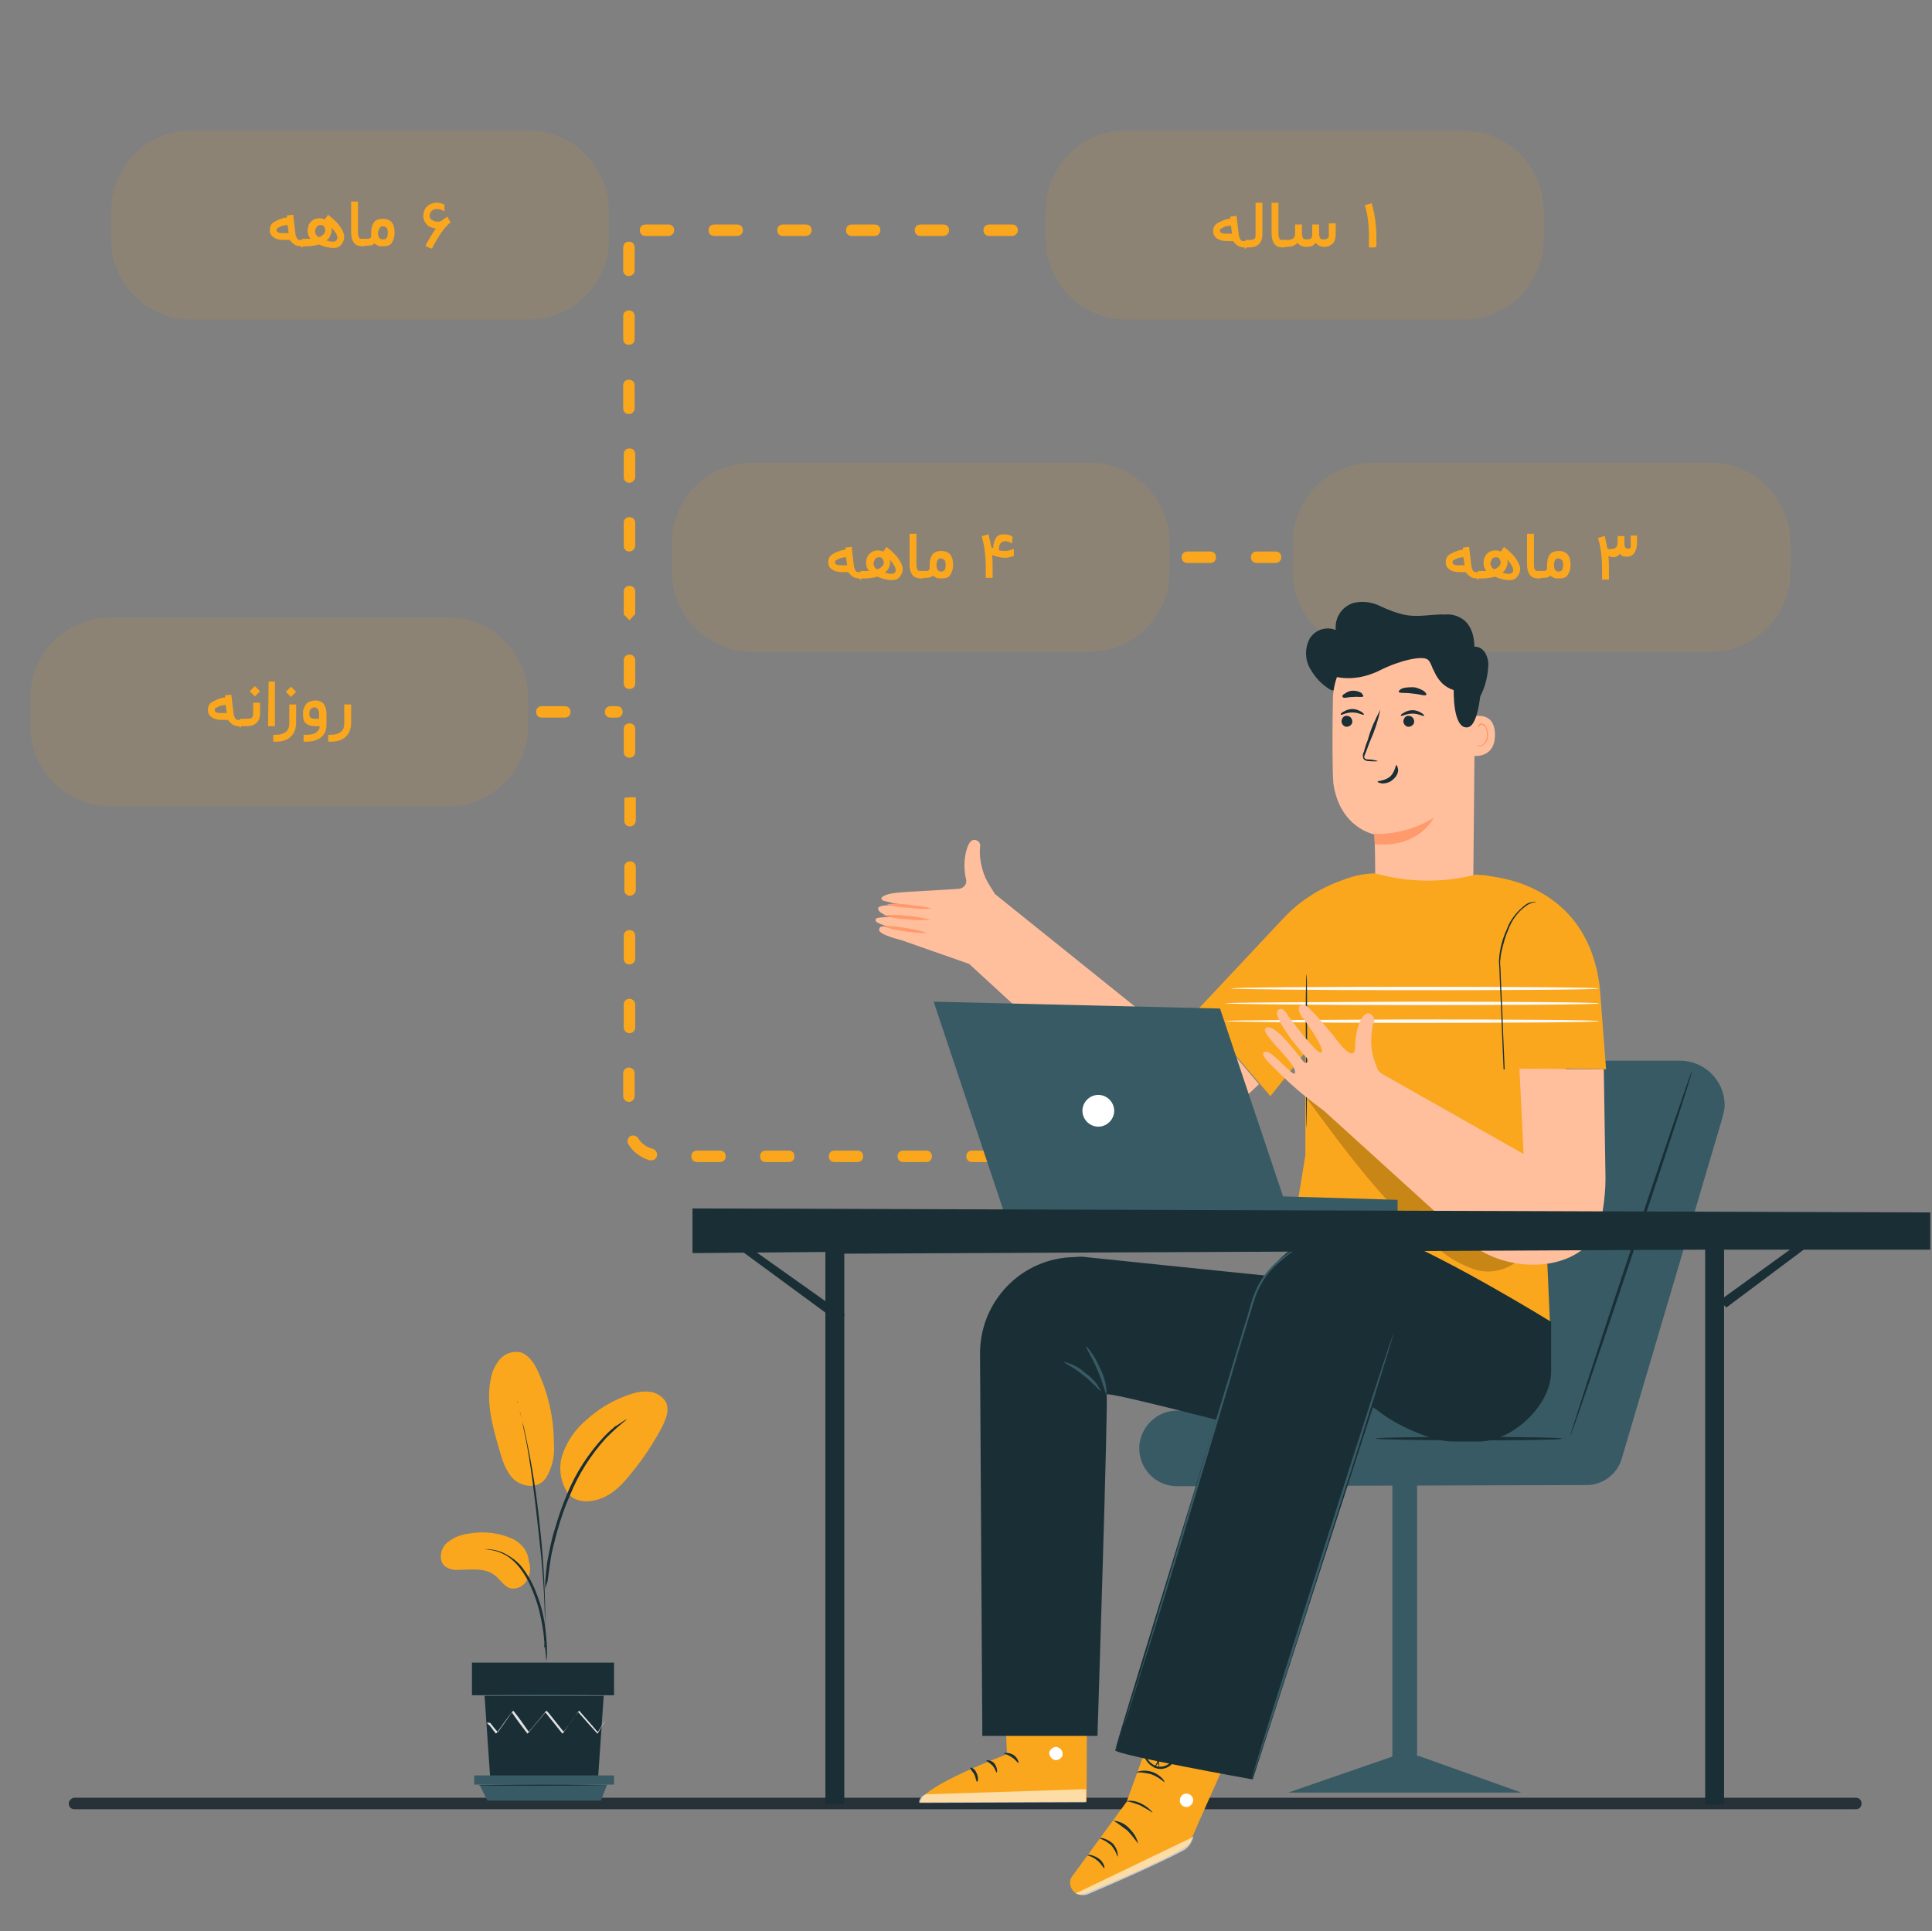 <?xml version="1.0" encoding="utf-8"?>
<!-- Generator: Adobe Illustrator 25.4.1, SVG Export Plug-In . SVG Version: 6.00 Build 0)  -->
<svg version="1.1" id="Layer_1" xmlns="http://www.w3.org/2000/svg" xmlns:xlink="http://www.w3.org/1999/xlink" x="0px" y="0px"
	 viewBox="0 0 337.3 337.2" style="enable-background:new 0 0 337.3 337.2;" xml:space="preserve">
<rect x="0" y="0" width="337.3" height="337.2" fill="#808080" stroke="none"/>
<style type="text/css">
	.st0{clip-path:url(#SVGID_00000072994222194803688660000001724428555251692176_);}
	.st1{fill:#263238;}
	.st2{fill:#FAA71D;}
	.st3{opacity:0.1;fill:#FAA71D;}
	.st4{fill:#375A64;}
	.st5{fill:#1A2E35;}
	.st6{opacity:0.6;fill:#FFFFFF;}
	.st7{fill:#FFFFFF;}
	.st8{fill:#FFBF9D;}
	.st9{fill:#FF9A6C;}
	.st10{fill:#FAFAFA;}
	.st11{opacity:0.2;}
	.st12{fill:#E1E1E1;}
</style>
<g>
	<defs>
		<rect id="SVGID_1_" width="337" height="337"/>
	</defs>
	<clipPath id="SVGID_00000064343923224510431020000001908637284152786050_">
		<use xlink:href="#SVGID_1_"  style="overflow:visible;"/>
	</clipPath>
	<g style="clip-path:url(#SVGID_00000064343923224510431020000001908637284152786050_);">
		<path class="st1" d="M13,313.9h311c0.6,0,1,0.4,1,1l0,0c0,0.6-0.4,1-1,1H13c-0.6,0-1-0.4-1-1l0,0C12,314.4,12.5,313.9,13,313.9z"
			/>
		<path class="st2" d="M173.7,202.9h-4c-0.6,0-1-0.4-1-1s0.4-1,1-1h4c0.6,0,1,0.4,1,1S174.3,202.9,173.7,202.9z M161.7,202.9h-4
			c-0.6,0-1-0.4-1-1s0.4-1,1-1h4c0.6,0,1,0.4,1,1S162.3,202.9,161.7,202.9z M149.7,202.9h-4c-0.6,0-1-0.4-1-1s0.4-1,1-1h4
			c0.6,0,1,0.4,1,1S150.3,202.9,149.7,202.9z M137.7,202.9h-4c-0.6,0-1-0.4-1-1s0.4-1,1-1h4c0.6,0,1,0.4,1,1
			S138.3,202.9,137.7,202.9z M125.7,202.9h-4c-0.6,0-1-0.4-1-1s0.4-1,1-1h4c0.6,0,1,0.4,1,1S126.3,202.9,125.7,202.9z M113.7,202.6
			c-0.1,0-0.2,0-0.3,0c-1.6-0.5-2.9-1.5-3.7-2.8c-0.3-0.5-0.1-1.1,0.3-1.4c0.5-0.3,1.1-0.1,1.4,0.3c0.5,0.9,1.4,1.6,2.6,1.9
			c0.5,0.2,0.8,0.7,0.7,1.2C114.6,202.3,114.2,202.6,113.7,202.6z M109.8,192.4L109.8,192.4c-0.6,0-1-0.5-1-1c0-1.1,0-2.5,0-4
			c0-0.6,0.5-1,1-1c0.6,0,1,0.5,1,1c0,1.5,0,2.9,0,4C110.8,191.9,110.4,192.4,109.8,192.4z M109.9,180.4L109.9,180.4
			c-0.6,0-1-0.5-1-1v-4c0-0.6,0.4-1,1-1l0,0c0.6,0,1,0.5,1,1v4C110.9,179.9,110.5,180.4,109.9,180.4z M109.9,168.4L109.9,168.4
			c-0.6,0-1-0.4-1-1v-4c0-0.6,0.4-1,1-1l0,0c0.6,0,1,0.4,1,1v4C110.9,167.9,110.5,168.4,109.9,168.4z M110,156.4L110,156.4
			c-0.6,0-1-0.4-1-1v-4c0-0.6,0.4-1,1-1s1,0.4,1,1v4C111,155.9,110.5,156.4,110,156.4z M110,144.3c-0.6,0-1-0.4-1-1v-4l1-0.1h1v4
			C111,143.9,110.5,144.3,110,144.3z M109.9,132.3c-0.6,0-1-0.4-1-1v-4c0-0.6,0.4-1,1-1l0,0c0.6,0,1,0.4,1,1v4
			C110.9,131.9,110.5,132.3,109.9,132.3L109.9,132.3z M109.9,120.3c-0.6,0-1-0.4-1-1v-4c0-0.6,0.4-1,1-1l0,0c0.6,0,1,0.4,1,1v4
			C110.9,119.9,110.5,120.3,109.9,120.3L109.9,120.3z M108.9,107.3v-4c0-0.6,0.4-1,1-1l0,0c0.6,0,1,0.4,1,1v3.9l-1,1.1L108.9,107.3
			 M108.9,107.3v-4c0-0.6,0.4-1,1-1l0,0c0.6,0,1,0.4,1,1v3.9l-1,1.1L108.9,107.3 M109.9,96.3c-0.6,0-1-0.4-1-1v-4c0-0.6,0.4-1,1-1
			l0,0c0.6,0,1,0.4,1,1v4C110.9,95.8,110.4,96.3,109.9,96.3L109.9,96.3z M109.9,84.3c-0.6,0-1-0.4-1-1v-4c0-0.6,0.4-1,1-1l0,0
			c0.6,0,1,0.4,1,1v4C110.9,83.8,110.4,84.3,109.9,84.3L109.9,84.3z M109.8,72.3c-0.6,0-1-0.4-1-1v-4c0-0.6,0.4-1,1-1l0,0
			c0.6,0,1,0.4,1,1v4C110.8,71.8,110.4,72.3,109.8,72.3L109.8,72.3z M109.8,60.2c-0.6,0-1-0.4-1-1v-4c0-0.6,0.4-1,1-1l0,0
			c0.6,0,1,0.4,1,1v4C110.8,59.8,110.4,60.2,109.8,60.2L109.8,60.2z M109.8,48.2c-0.6,0-1-0.4-1-1v-4c0-0.6,0.4-1,1-1l0,0
			c0.6,0,1,0.4,1,1v4C110.8,47.8,110.3,48.2,109.8,48.2L109.8,48.2z"/>
		<path class="st2" d="M107.7,125.3h-1.1c-0.6,0-1-0.4-1-1s0.4-1,1-1h1.1c0.6,0,1,0.4,1,1S108.3,125.3,107.7,125.3z M98.6,125.3h-4
			c-0.6,0-1-0.4-1-1s0.4-1,1-1h4c0.6,0,1,0.4,1,1S99.2,125.3,98.6,125.3z"/>
		<path class="st2" d="M222.7,98.3h-3.3c-0.6,0-1-0.4-1-1s0.4-1,1-1h3.3c0.6,0,1,0.4,1,1S223.2,98.3,222.7,98.3z M211.3,98.3h-4
			c-0.6,0-1-0.4-1-1s0.4-1,1-1h4c0.6,0,1,0.4,1,1S211.9,98.3,211.3,98.3z"/>
		<path class="st2" d="M176.7,41.2h-4c-0.6,0-1-0.4-1-1s0.4-1,1-1h4c0.6,0,1,0.4,1,1S177.2,41.2,176.7,41.2z M164.7,41.2h-4
			c-0.6,0-1-0.4-1-1s0.4-1,1-1h4c0.6,0,1,0.4,1,1S165.2,41.2,164.7,41.2z M152.7,41.2h-4c-0.6,0-1-0.4-1-1s0.4-1,1-1h4
			c0.6,0,1,0.4,1,1S153.2,41.2,152.7,41.2z M140.7,41.2h-4c-0.6,0-1-0.4-1-1s0.4-1,1-1h4c0.6,0,1,0.4,1,1S141.2,41.2,140.7,41.2z
			 M128.7,41.2h-4c-0.6,0-1-0.4-1-1s0.4-1,1-1h4c0.6,0,1,0.4,1,1S129.2,41.2,128.7,41.2z M116.7,41.2h-4c-0.6,0-1-0.4-1-1s0.4-1,1-1
			h4c0.6,0,1,0.4,1,1S117.2,41.2,116.7,41.2z"/>
		<path class="st3" d="M239.7,80.8h58.9c7.7,0,14,6.3,14,14v5c0,7.7-6.3,14-14,14h-58.9c-7.7,0-14-6.3-14-14v-5
			C225.7,87,232,80.8,239.7,80.8z"/>
		<path class="st2" d="M281.7,95.8c0.2,0,0.3-0.1,0.5-0.3s0.2-0.5,0.2-0.8v-1v-0.1h0.1h1h0.1v0.1v1c0,0.4,0,0.6,0.1,0.8
			s0.3,0.3,0.5,0.3c0.1,0,0.2,0,0.2,0s0.1-0.1,0.2-0.1s0.1-0.2,0.1-0.3s0-0.4,0-0.6v-1.2v-0.1h0.1h0.9h0.1v0.1v1.2
			c0,0.8-0.2,1.4-0.5,1.8s-0.7,0.6-1.3,0.6c-0.3,0-0.5,0-0.7-0.1s-0.4-0.2-0.5-0.4c-0.3,0.4-0.7,0.6-1.2,0.6c-0.2,0-0.5-0.1-0.8-0.2
			c0.1,0.7,0.1,1.5,0.1,2.5v1.5v0.1h-0.1h-1h-0.1v-0.1v-1.5c0-2.1-0.2-4-0.7-5.6v-0.1h0.1l1-0.3h0.1v0.1l0.4,2
			c0.1,0.1,0.3,0.2,0.4,0.2S281.5,95.8,281.7,95.8z"/>
		<path class="st2" d="M257.9,101c-0.5,0-0.9-0.1-1.2-0.3s-0.6-0.5-0.8-0.8h-1c-0.9,0-1.5-0.2-1.9-0.5s-0.6-0.7-0.6-1.2
			c0-0.6,0.2-1.1,0.7-1.4s1.1-0.6,2-0.8h0.3v-0.3v-0.1h0.1l0.9-0.1h0.1v0.1l0.4,3.4c0.1,0.3,0.2,0.5,0.3,0.7s0.4,0.2,0.7,0.2h0.2
			c0.1,0,0.1,0.2,0.1,0.6v0.1c0,0.4,0,0.6-0.1,0.6h-0.2V101z M255.7,98.7l-0.2-1.4h-0.2c-0.4,0.1-0.7,0.1-0.9,0.2s-0.4,0.2-0.6,0.3
			s-0.2,0.2-0.2,0.4c0,0.2,0.1,0.3,0.3,0.4s0.5,0.1,1,0.1H255.7z"/>
		<path class="st2" d="M258.1,99.7h1.4c-0.3-0.4-0.5-0.8-0.5-1.4s0.2-1.2,0.6-1.6s0.9-0.6,1.5-0.6c0.3,0,0.6,0.1,0.9,0.2l0.5-0.7
			l0.1-0.1l0.1,0.1c0.9,0.7,1.6,1.4,2,2s0.7,1.2,0.7,1.7c0,0.6-0.2,1-0.5,1.4s-0.8,0.6-1.3,0.6c-0.8,0-1.7-0.2-2.6-0.6
			c-0.8,0.2-1.5,0.3-2.2,0.3h-0.6c-0.1,0-0.1-0.2-0.1-0.6v-0.1C258,99.9,258,99.7,258.1,99.7z M260.9,99.4c0.3-0.1,0.6-0.3,0.8-0.5
			s0.3-0.5,0.3-0.7s-0.1-0.4-0.2-0.6s-0.3-0.3-0.6-0.3c-0.3,0-0.6,0.1-0.7,0.3s-0.3,0.5-0.3,0.8c0,0.2,0.1,0.4,0.2,0.6
			S260.7,99.3,260.9,99.4z M263.1,97.7c0.1,0.2,0.1,0.4,0.1,0.5c0,0.2,0,0.4-0.1,0.6s-0.1,0.3-0.2,0.5s-0.2,0.3-0.3,0.4
			s-0.2,0.2-0.3,0.3c0.4,0.1,0.8,0.2,1.2,0.2c0.2,0,0.4-0.1,0.5-0.2s0.2-0.3,0.2-0.5C264.1,99,263.8,98.4,263.1,97.7z"/>
		<path class="st2" d="M268.9,101h-0.3c-0.7,0-1.2-0.2-1.5-0.6s-0.5-1-0.5-1.7v-5.4v-0.1h0.1h1h0.1v0.1v5.4c0,0.4,0.1,0.6,0.2,0.8
			s0.3,0.2,0.6,0.2h0.3c0.1,0,0.1,0.2,0.1,0.6v0.1C269,100.8,269,101,268.9,101z"/>
		<path class="st2" d="M268.8,99.7h0.6c0.2,0,0.4,0,0.5-0.1s0.1-0.1,0.2-0.3c0-0.1,0-0.3,0-0.7c0-0.8,0.2-1.4,0.5-1.8
			s0.9-0.6,1.5-0.6c1.4,0,2.1,0.8,2.1,2.4c0,0.8-0.2,1.3-0.5,1.8s-0.9,0.6-1.6,0.6c-0.3,0-0.6,0-0.8-0.1s-0.4-0.2-0.6-0.4
			c-0.3,0.3-0.7,0.4-1.3,0.4h-0.6c-0.1,0-0.1-0.2-0.1-0.6v-0.1C268.7,99.9,268.7,99.7,268.8,99.7z M272.1,99.8
			c0.6,0,0.8-0.4,0.8-1.2c0-0.4-0.1-0.7-0.2-0.8s-0.4-0.3-0.6-0.3c-0.3,0-0.5,0.1-0.6,0.3s-0.2,0.4-0.2,0.8
			C271.3,99.5,271.6,99.8,272.1,99.8z"/>
		<path class="st3" d="M131.3,80.8h58.9c7.7,0,14,6.3,14,14v5c0,7.7-6.3,14-14,14h-58.9c-7.7,0-14-6.3-14-14v-5
			C117.3,87,123.6,80.8,131.3,80.8z"/>
		<path class="st2" d="M174.5,96.1c0.3,0.1,0.7,0.1,1,0.1c0.4,0,0.8-0.1,1.3-0.3l0.2-0.1V96v1v0.1h-0.1c-0.5,0.2-1,0.3-1.5,0.3
			c-0.7,0-1.4-0.2-2.2-0.5c0.1,0.8,0.1,1.6,0.1,2.4v1.5v0.1h-0.1h-1h-0.1v-0.1v-1.5c0-2.1-0.2-4-0.7-5.6v-0.1h0.1l1-0.3h0.1v0.1
			l0.5,2.2c0,0,0.1,0,0.3,0.1c0-0.8,0.2-1.3,0.5-1.8s0.8-0.6,1.5-0.6c0.5,0,0.9,0.1,1.3,0.4h0.1v0.1l-0.1,0.9v0.2l-0.2-0.1
			c-0.3-0.2-0.7-0.3-1-0.3c-0.7,0-1.1,0.5-1.1,1.4l0,0c0,0,0,0,0,0.1S174.4,96.1,174.5,96.1L174.5,96.1L174.5,96.1L174.5,96.1z"/>
		<path class="st2" d="M150.1,101c-0.5,0-0.9-0.1-1.2-0.3s-0.6-0.5-0.8-0.8h-1c-0.9,0-1.5-0.2-1.9-0.5s-0.6-0.7-0.6-1.2
			c0-0.6,0.2-1.1,0.7-1.4s1.1-0.6,2-0.8h0.3v-0.3v-0.1h0.1l0.9-0.1h0.1v0.1l0.4,3.4c0.1,0.3,0.2,0.5,0.3,0.7s0.4,0.2,0.7,0.2h0.2
			c0.1,0,0.1,0.2,0.1,0.6v0.1c0,0.4,0,0.6-0.1,0.6h-0.2V101z M147.9,98.7l-0.2-1.4h-0.2c-0.4,0.1-0.7,0.1-0.9,0.2s-0.4,0.2-0.6,0.3
			s-0.2,0.2-0.2,0.4c0,0.2,0.1,0.3,0.3,0.4s0.5,0.1,1,0.1H147.9z"/>
		<path class="st2" d="M150.3,99.7h1.4c-0.3-0.4-0.5-0.8-0.5-1.4s0.2-1.2,0.6-1.6s0.9-0.6,1.5-0.6c0.3,0,0.6,0.1,0.9,0.2l0.5-0.7
			l0.1-0.1l0.1,0.1c0.9,0.7,1.6,1.4,2,2s0.7,1.2,0.7,1.7c0,0.6-0.2,1-0.5,1.4s-0.8,0.6-1.3,0.6c-0.8,0-1.7-0.2-2.6-0.6
			c-0.8,0.2-1.5,0.3-2.2,0.3h-0.6c-0.1,0-0.1-0.2-0.1-0.6v-0.1C150.2,99.9,150.2,99.7,150.3,99.7z M153.2,99.4
			c0.3-0.1,0.6-0.3,0.8-0.5s0.3-0.5,0.3-0.7s-0.1-0.4-0.2-0.6s-0.3-0.3-0.6-0.3s-0.6,0.1-0.7,0.3s-0.3,0.5-0.3,0.8
			c0,0.2,0.1,0.4,0.2,0.6S152.9,99.3,153.2,99.4z M155.3,97.7c0.1,0.2,0.1,0.4,0.1,0.5c0,0.2,0,0.4-0.1,0.6s-0.1,0.3-0.2,0.5
			s-0.2,0.3-0.3,0.4s-0.2,0.2-0.3,0.3c0.4,0.1,0.8,0.2,1.2,0.2c0.2,0,0.4-0.1,0.5-0.2s0.2-0.3,0.2-0.5C156.3,99,156,98.4,155.3,97.7
			z"/>
		<path class="st2" d="M161.1,101h-0.3c-0.7,0-1.2-0.2-1.5-0.6s-0.5-1-0.5-1.7v-5.4v-0.1h0.1h1h0.1v0.1v5.4c0,0.4,0.1,0.6,0.2,0.8
			s0.3,0.2,0.6,0.2h0.3c0.1,0,0.1,0.2,0.1,0.6v0.1C161.2,100.8,161.2,101,161.1,101z"/>
		<path class="st2" d="M161,99.7h0.6c0.2,0,0.4,0,0.5-0.1s0.1-0.1,0.2-0.3c0-0.1,0-0.3,0-0.7c0-0.8,0.2-1.4,0.5-1.8s0.9-0.6,1.5-0.6
			c1.4,0,2.1,0.8,2.1,2.4c0,0.8-0.2,1.3-0.5,1.8s-0.9,0.6-1.6,0.6c-0.3,0-0.6,0-0.8-0.1s-0.4-0.2-0.6-0.4c-0.3,0.3-0.7,0.4-1.3,0.4
			H161c-0.1,0-0.1-0.2-0.1-0.6v-0.1C160.9,99.9,160.9,99.7,161,99.7z M164.3,99.8c0.6,0,0.8-0.4,0.8-1.2c0-0.4-0.1-0.7-0.2-0.8
			s-0.4-0.3-0.6-0.3c-0.3,0-0.5,0.1-0.6,0.3s-0.2,0.4-0.2,0.8C163.5,99.5,163.8,99.8,164.3,99.8z"/>
		<path class="st3" d="M19.3,107.8h58.9c7.7,0,14,6.3,14,14v5c0,7.7-6.3,14-14,14H19.3c-7.7,0-14-6.3-14-14v-5
			C5.3,114,11.6,107.8,19.3,107.8z"/>
		<path class="st2" d="M41.8,126.8c-0.5,0-0.9-0.1-1.2-0.3s-0.6-0.5-0.8-0.8h-1c-0.9,0-1.5-0.2-1.9-0.5s-0.6-0.7-0.6-1.2
			c0-0.6,0.2-1.1,0.7-1.4s1.1-0.6,2-0.8h0.3v-0.3v-0.1h0.1l0.9-0.1h0.1v0.1l0.4,3.4c0.1,0.3,0.2,0.5,0.3,0.7s0.4,0.2,0.7,0.2H42
			c0.1,0,0.1,0.2,0.1,0.6v0.1c0,0.4,0,0.6-0.1,0.6h-0.2V126.8z M39.6,124.5l-0.2-1.4h-0.2c-0.4,0.1-0.7,0.1-0.9,0.2
			s-0.4,0.2-0.6,0.3s-0.2,0.2-0.2,0.4c0,0.2,0.1,0.3,0.3,0.4s0.5,0.1,1,0.1H39.6z"/>
		<path class="st2" d="M42,125.5h1.2c0.4,0,0.7-0.1,0.8-0.2s0.2-0.4,0.2-0.8v-1.7v-0.1h0.1h1h0.1v0.1v1.7c0,0.8-0.2,1.3-0.6,1.7
			s-1,0.6-1.7,0.6H42c-0.1,0-0.1-0.2-0.1-0.6v-0.1C41.9,125.7,41.9,125.5,42,125.5z M43.6,120.7l0.9-0.9l0.9,0.9l-0.9,0.9
			L43.6,120.7z"/>
		<path class="st2" d="M46.9,119h1H48v0.1v7.6v0.1h-0.1h-1h-0.1v-0.1L46.9,119L46.9,119L46.9,119z"/>
		<path class="st2" d="M48.2,128.3c0.7,0,1.3-0.2,1.7-0.5s0.6-0.8,0.6-1.5v-3.1V123h0.1h1h0.1v0.1v3.1c0,1-0.3,1.8-0.9,2.4
			s-1.5,0.9-2.6,0.9h-0.4h-0.1v-0.1v-1v-0.1h0.1L48.2,128.3L48.2,128.3z M49.9,120.8l0.9-0.9l0.9,0.9l-0.9,0.9L49.9,120.8z"/>
		<path class="st2" d="M57,124.6v2c0,0.9-0.3,1.6-0.9,2.1s-1.5,0.8-2.6,0.8h-0.4H53v-0.1v-1v-0.1h0.1h0.4c0.7,0,1.3-0.1,1.7-0.4
			s0.6-0.6,0.6-1.1H55c-0.7,0-1.2-0.2-1.6-0.5s-0.5-0.9-0.5-1.6c0-0.3,0-0.7,0.1-0.9s0.2-0.5,0.4-0.8s0.4-0.4,0.7-0.5
			s0.6-0.2,0.9-0.2c0.6,0,1.2,0.2,1.5,0.6S57,123.9,57,124.6z M54,124.7c0,0.3,0.1,0.5,0.2,0.6s0.4,0.2,0.7,0.2h0.8v-0.9
			c0-0.7-0.3-1.1-0.9-1.1C54.3,123.6,54,123.9,54,124.7z"/>
		<path class="st2" d="M57.8,128.3c0.7,0,1.3-0.2,1.7-0.5s0.6-0.8,0.6-1.5v-3.1V123h0.1h1h0.1v0.1v3.1c0,1-0.3,1.8-0.9,2.4
			s-1.5,0.9-2.6,0.9h-0.4h-0.1v-0.1v-1v-0.1h0.1L57.8,128.3L57.8,128.3z"/>
		<path class="st3" d="M196.6,22.8h58.9c7.7,0,14,6.3,14,14v5c0,7.7-6.3,14-14,14h-58.9c-7.7,0-14-6.3-14-14v-5
			C182.6,29,188.8,22.8,196.6,22.8z"/>
		<path class="st2" d="M240.1,43.2h-1H239V43v-1.5c0-2.1-0.2-4-0.7-5.6v-0.1h0.1l1-0.3h0.1v0.1c0.5,1.7,0.8,3.7,0.8,5.9V43v0.1h-0.2
			L240.1,43.2L240.1,43.2z"/>
		<path class="st2" d="M217.3,43.2c-0.5,0-0.9-0.1-1.2-0.3s-0.6-0.5-0.8-0.8h-1c-0.9,0-1.5-0.2-1.9-0.5s-0.6-0.7-0.6-1.2
			c0-0.6,0.2-1.1,0.7-1.4s1.1-0.6,2-0.8h0.3v-0.3v-0.1h0.1l0.9-0.1h0.1v0.1l0.4,3.4c0.1,0.3,0.2,0.5,0.3,0.7s0.4,0.2,0.7,0.2h0.2
			c0.1,0,0.1,0.2,0.1,0.6v0.1c0,0.4,0,0.6-0.1,0.6h-0.2V43.2z M215.1,40.8l-0.2-1.4h-0.2c-0.4,0.1-0.7,0.1-0.9,0.2s-0.4,0.2-0.6,0.3
			s-0.2,0.2-0.2,0.4s0.1,0.3,0.3,0.4s0.5,0.1,1,0.1H215.1z"/>
		<path class="st2" d="M217.5,41.9h0.7c0.4,0,0.6-0.1,0.8-0.2s0.2-0.4,0.2-0.8v-5.4v-0.1h0.1h1h0.1v0.1v5.4c0,0.7-0.2,1.3-0.6,1.7
			s-0.9,0.6-1.7,0.6h-0.7c-0.1,0-0.1-0.2-0.1-0.6v-0.1C217.4,42.1,217.4,41.9,217.5,41.9z"/>
		<path class="st2" d="M224.3,43.2H224c-0.7,0-1.2-0.2-1.5-0.6s-0.5-1-0.5-1.7v-5.4v-0.1h0.1h1h0.1v0.1v5.4c0,0.4,0.1,0.6,0.2,0.8
			s0.3,0.2,0.6,0.2h0.3c0.1,0,0.1,0.2,0.1,0.6v0.1C224.4,43,224.3,43.2,224.3,43.2z"/>
		<path class="st2" d="M224.2,41.9h0.6c0.4,0,0.8-0.1,1-0.3s0.3-0.4,0.3-0.8v-1.5v-0.1h0.1h1h0.1v0.1v1.5c0,0.3,0.1,0.6,0.2,0.8
			s0.4,0.2,0.7,0.2s0.6-0.1,0.7-0.2s0.2-0.4,0.2-0.8v-1.5v-0.1h0.1h1h0.1v0.1v1.5c0,0.4,0.1,0.6,0.2,0.8s0.4,0.2,0.7,0.2
			c0.2,0,0.4-0.1,0.6-0.2s0.2-0.4,0.2-0.8v-1.7V39h0.1h1h0.1v0.1v1.8c0,0.7-0.2,1.3-0.5,1.6s-0.8,0.6-1.4,0.6
			c-0.7,0-1.2-0.2-1.6-0.7c-0.3,0.5-0.9,0.7-1.6,0.7c-0.7,0-1.2-0.2-1.6-0.7c-0.4,0.5-1,0.7-1.9,0.7H224c-0.1,0-0.1-0.2-0.1-0.6
			v-0.1C224,42.1,224.1,41.9,224.2,41.9z"/>
		<path class="st3" d="M33.4,22.8h58.9c7.7,0,14,6.3,14,14v5c0,7.7-6.3,14-14,14H33.4c-7.7,0-14-6.3-14-14v-5
			C19.4,29,25.7,22.8,33.4,22.8z"/>
		<path class="st2" d="M76.3,36.5c-0.4,0-0.7,0.1-0.9,0.3S75,37.3,75,37.6s0.1,0.6,0.4,0.8s0.6,0.3,1.1,0.3c0.2,0,0.3,0,0.5-0.1
			c0.1-0.1,0.2-0.1,0.3-0.2s0.2-0.2,0.4-0.3s0.3-0.2,0.3-0.3l0.1,0.1l0.5,0.8l0.1,0.1c-0.5,0.4-1,0.9-1.5,1.6s-1.1,1.7-1.8,3h-0.1
			L74.4,43l-0.1-0.1c0.2-0.5,0.5-0.9,0.7-1.3s0.4-0.6,0.5-0.8s0.3-0.5,0.6-0.9c-0.7-0.1-1.3-0.3-1.6-0.7s-0.6-0.8-0.6-1.4
			c0-0.7,0.2-1.3,0.6-1.7s1-0.7,1.7-0.7c0.5,0,0.9,0.1,1.3,0.3h0.1v0.1v0.9v0.2l-0.2-0.1C77,36.6,76.7,36.5,76.3,36.5z"/>
		<path class="st2" d="M52.6,43c-0.5,0-0.9-0.1-1.2-0.3s-0.6-0.5-0.8-0.8h-1c-0.9,0-1.5-0.2-1.9-0.5s-0.6-0.7-0.6-1.2
			c0-0.6,0.2-1.1,0.7-1.4s1.1-0.6,2-0.8h0.3v-0.3v-0.1h0.1l0.9-0.1h0.1v0.1l0.4,3.4c0.1,0.3,0.2,0.5,0.3,0.7s0.4,0.2,0.7,0.2h0.2
			c0.1,0,0.1,0.2,0.1,0.6v0.1c0,0.4,0,0.6-0.1,0.6h-0.2V43z M50.4,40.7l-0.2-1.4H50c-0.4,0.1-0.7,0.1-0.9,0.2s-0.4,0.2-0.6,0.3
			s-0.2,0.2-0.2,0.4s0.1,0.3,0.3,0.4s0.5,0.1,1,0.1H50.4z"/>
		<path class="st2" d="M52.8,41.7h1.4c-0.3-0.4-0.5-0.8-0.5-1.4c0-0.6,0.2-1.2,0.6-1.6s0.9-0.6,1.5-0.6c0.3,0,0.6,0.1,0.9,0.2
			l0.5-0.7l0.1-0.1l0.1,0.1c0.9,0.7,1.6,1.4,2,2s0.7,1.2,0.7,1.7c0,0.6-0.2,1-0.5,1.4s-0.8,0.6-1.3,0.6c-0.8,0-1.7-0.2-2.6-0.6
			c-0.8,0.2-1.5,0.3-2.2,0.3h-0.6c-0.1,0-0.1-0.2-0.1-0.6v-0.1C52.7,41.9,52.7,41.7,52.8,41.7z M55.7,41.4c0.3-0.1,0.6-0.3,0.8-0.5
			s0.3-0.5,0.3-0.7s-0.1-0.4-0.2-0.6s-0.3-0.3-0.6-0.3s-0.6,0.1-0.7,0.3S55,40.1,55,40.4c0,0.2,0.1,0.4,0.2,0.6S55.4,41.3,55.7,41.4
			z M57.8,39.7c0.1,0.2,0.1,0.4,0.1,0.5c0,0.2,0,0.4-0.1,0.6s-0.1,0.3-0.2,0.5s-0.2,0.3-0.3,0.4S57.1,41.9,57,42
			c0.4,0.1,0.8,0.2,1.2,0.2c0.2,0,0.4-0.1,0.5-0.2s0.2-0.3,0.2-0.5C58.9,41,58.5,40.4,57.8,39.7z"/>
		<path class="st2" d="M63.6,43h-0.3c-0.7,0-1.2-0.2-1.5-0.6s-0.5-1-0.5-1.7v-5.4v-0.1h0.1h1h0.1v0.1v5.4c0,0.4,0.1,0.6,0.2,0.8
			s0.3,0.2,0.6,0.2h0.3c0.1,0,0.1,0.2,0.1,0.6v0.1C63.7,42.8,63.7,43,63.6,43z"/>
		<path class="st2" d="M63.5,41.7h0.6c0.2,0,0.4,0,0.5-0.1s0.1-0.1,0.2-0.3c0-0.1,0-0.3,0-0.7c0-0.8,0.2-1.4,0.5-1.8
			s0.9-0.6,1.5-0.6c1.4,0,2.1,0.8,2.1,2.4c0,0.8-0.2,1.3-0.5,1.8S67.5,43,66.8,43c-0.3,0-0.6,0-0.8-0.1s-0.4-0.2-0.6-0.4
			c-0.3,0.3-0.7,0.4-1.3,0.4h-0.6c-0.1,0-0.1-0.2-0.1-0.6v-0.1C63.4,41.9,63.4,41.7,63.5,41.7z M66.9,41.8c0.6,0,0.8-0.4,0.8-1.2
			c0-0.4-0.1-0.7-0.2-0.8s-0.4-0.3-0.6-0.3c-0.3,0-0.5,0.1-0.6,0.3S66,40.3,66,40.7C66,41.5,66.3,41.8,66.9,41.8z"/>
		<path class="st4" d="M300.7,195.2l-17.6,59.6c-0.8,2.6-3.2,4.4-5.9,4.5l-71.7,0.2c-3.7,0-6.6-3-6.6-6.6c0-0.1,0-0.2,0-0.3l0,0
			c0.2-3.5,3.1-6.3,6.6-6.3h27.4l22-61.1h38.4c4.3,0,7.8,3.5,7.8,7.8C301.1,193.7,300.9,194.4,300.7,195.2z"/>
		<path class="st5" d="M240.1,251.2c0,0.1,7.3,0.3,16.3,0.3c9,0,16.3-0.1,16.3-0.3s-7.3-0.3-16.3-0.3
			C247.4,250.9,240.1,251,240.1,251.2z"/>
		<path class="st5" d="M295.4,187c-0.1-0.1-5,14.2-10.9,31.9c-5.9,17.6-10.5,32-10.4,32c0.1,0,5-14.2,10.9-31.9
			C290.9,201.4,295.6,187,295.4,187z"/>
		<path class="st4" d="M243.1,312.3l4.3-0.1v-52.9h-4.3V312.3z"/>
		<path class="st4" d="M265.6,313h-40.7l18.5-6.4h4.3L265.6,313z"/>
		<path class="st2" d="M203.4,296.1l-6.7,18.5l-9.5,13c-0.7,0.9-0.4,2.2,0.5,2.9l0,0l0,0c0.5,0.3,1.2,0.4,1.8,0.1
			c3.9-1.6,17.9-7.5,18.3-8.9c0.5-1.6,9.5-21.4,9.5-21.4L203.4,296.1z"/>
		<path class="st6" d="M187.8,330.6l20.6-9.9l-0.3,0.7c-0.3,0.7-0.7,1.2-1.3,1.6c-1.7,0.9-6.4,3.3-17,7.8
			C189.2,331,188.4,330.9,187.8,330.6L187.8,330.6z"/>
		<path class="st7" d="M206.9,313.2c-0.6,0.1-1,0.7-0.9,1.4c0.1,0.6,0.7,1,1.4,0.9c0.6-0.2,1-0.8,0.9-1.4
			C208.1,313.4,207.5,313.1,206.9,313.2"/>
		<path class="st5" d="M195.1,324.2c-0.2-0.7-0.6-1.4-1.1-2c-0.6-0.5-1.2-0.9-2-1.2c0-0.1,0.3-0.1,0.7,0c0.6,0.2,1.1,0.5,1.6,0.9
			c0.4,0.5,0.7,1,0.8,1.6C195.2,324,195.1,324.2,195.1,324.2z"/>
		<path class="st5" d="M192.8,326.2c-0.1,0.1-0.5-0.8-1.3-1.4c-0.8-0.7-1.7-0.8-1.7-0.9s1-0.1,2,0.6
			C192.7,325.1,192.9,326.1,192.8,326.2z"/>
		<path class="st5" d="M198.7,321.9c-0.6-0.8-1.2-1.6-1.9-2.3c-0.8-0.6-1.6-1.2-2.4-1.7c1.1,0.1,2.1,0.6,2.8,1.4
			C197.9,320,198.5,320.9,198.7,321.9z"/>
		<path class="st5" d="M201.2,316.5c-0.7-0.5-1.5-0.9-2.2-1.3c-0.8-0.3-1.6-0.6-2.4-0.7c0.9-0.2,1.8,0,2.6,0.4
			C200.5,315.5,201.3,316.5,201.2,316.5z"/>
		<path class="st5" d="M203.3,311.2c-0.7-0.6-1.5-1.1-2.3-1.4c-0.9-0.2-1.7-0.4-2.6-0.3c0-0.1,0.3-0.2,0.8-0.3c0.7-0.1,1.4,0,2,0.2
			s1.2,0.6,1.7,1.1C203.2,310.8,203.3,311.1,203.3,311.2z"/>
		<path class="st5" d="M201.5,308.8c0-0.2,0.1-0.5,0.3-0.7c0.3-0.6,0.8-1.2,1.3-1.6c0.3-0.4,0.8-0.6,1.3-0.7c0.3,0,0.6,0.2,0.8,0.5
			c0.1,0.3,0.1,0.6,0,0.9c-0.6,1.2-1.9,1.9-3.2,1.6c-1.3-0.4-2.2-1.5-2.4-2.8c0-0.3,0.1-0.6,0.3-0.9c0.3-0.3,0.7-0.3,0.9-0.1
			c0.4,0.3,0.8,0.6,0.9,1.1c0.5,0.8,0.7,1.7,0.7,2.6c-0.2-0.9-0.6-1.7-1-2.5c-0.2-0.4-0.5-0.7-0.9-0.9c-0.2-0.1-0.4-0.1-0.5,0.1
			c-0.2,0.2-0.2,0.4-0.1,0.6c0.2,1.1,1,2.1,2.1,2.4s2.3-0.3,2.8-1.3c0.1-0.2,0.1-0.4,0.1-0.7c0-0.2-0.2-0.3-0.4-0.3
			c-0.4,0.1-0.8,0.2-1.1,0.5C202.6,307.3,202,308,201.5,308.8z"/>
		<path class="st2" d="M175.2,291.3l0.6,15c0,0-15,5.6-15.2,8.4l29.1-0.1l0.1-23.4L175.2,291.3z"/>
		<path class="st7" d="M184.7,305.1c0.6,0.2,0.9,0.8,0.8,1.4c-0.2,0.6-0.8,0.9-1.4,0.8c-0.6-0.2-1-0.8-0.9-1.4
			C183.4,305.3,184.2,304.8,184.7,305.1"/>
		<path class="st6" d="M189.6,314.7v-2.3l-28,0.9c0,0-1.3,0.5-1.1,1.5L189.6,314.7z"/>
		<path class="st5" d="M175.2,306.1c0,0.1,0.7,0.2,1.4,0.7c0.7,0.4,1.1,1.1,1.2,1c0.1,0-0.1-0.9-0.9-1.4
			C176.4,306.1,175.8,306,175.2,306.1z"/>
		<path class="st5" d="M172.2,307.4c0,0.1,0.6,0.4,1.1,0.9c0.5,0.6,0.6,1.2,0.7,1.2s0.2-0.8-0.4-1.6
			C173.1,307.3,172.2,307.3,172.2,307.4z"/>
		<path class="st5" d="M170.6,311.1c0.1,0,0.3-0.7-0.1-1.5c-0.3-0.8-1-1.1-1.1-0.9c-0.1,0.1,0.3,0.5,0.7,1.1
			C170.4,310.5,170.4,311.1,170.6,311.1z"/>
		<path class="st5" d="M175.5,302.7c0.1,0.1,0.7-0.1,1.5,0s1.4,0.3,1.5,0.2c0.1-0.1-0.5-0.6-1.5-0.7
			C176.1,302.1,175.4,302.6,175.5,302.7z"/>
		<path d="M175.3,294.4l0.1,2.6l14.3-0.1v-2.4L175.3,294.4z"/>
		<path class="st5" d="M175.4,299.7c0,0.1,0.5,0.1,1.5,0c0.5-0.1,1.1-0.2,1.6-0.5c0.3-0.1,0.6-0.3,0.8-0.5c0.2-0.1,0.3-0.2,0.4-0.3
			c0.1-0.1,0.3-0.5,0.1-0.7c-0.1-0.2-0.4-0.3-0.6-0.3c-0.2,0-0.4,0.1-0.5,0.1c-0.3,0.1-0.6,0.2-0.9,0.3c-0.5,0.2-0.9,0.5-1.4,0.9
			c-0.4,0.3-0.7,0.7-0.9,1.2c0.1,0.1,0.4-0.4,1.1-0.9c0.4-0.3,0.8-0.6,1.3-0.7c0.3-0.1,0.5-0.2,0.8-0.3c0.3-0.1,0.5-0.1,0.7,0.1v0.1
			c-0.1,0.1-0.2,0.1-0.3,0.3c-0.3,0.1-0.5,0.3-0.7,0.5c-0.5,0.2-0.9,0.4-1.4,0.5C176.3,299.4,175.9,299.6,175.4,299.7z"/>
		<path class="st5" d="M175.6,299.9c0.1,0,0.3-0.5,0.4-1.4c0-0.5,0-1.1-0.2-1.6c-0.1-0.3-0.2-0.6-0.4-0.9s-0.4-0.7-0.9-0.7
			c-0.3,0-0.5,0.2-0.6,0.4c-0.1,0.2-0.1,0.4-0.1,0.5c-0.1,0.3-0.1,0.7,0,1c0.1,0.5,0.3,1.1,0.6,1.5c0.5,0.7,1.1,0.9,1.1,0.9
			c0.1-0.1-0.5-0.3-0.9-1.1c-0.2-0.4-0.4-0.9-0.5-1.4v-0.8c0.1-0.3,0.1-0.5,0.3-0.5c0.2,0.1,0.4,0.2,0.5,0.5s0.3,0.5,0.3,0.8
			c0.2,0.5,0.3,0.9,0.3,1.4C175.7,299.4,175.6,299.9,175.6,299.9z"/>
		<path class="st8" d="M153.1,160.3c1-0.2,2.1-0.2,3.1-0.1c-2.1-0.4-2.9-1-2.9-1.6c0.1-0.9,4.9-0.5,7.2-0.2
			c-2.1-0.2-4.2-0.6-6.2-1.1c-1.1-0.5,0.2-1.1,1.4-1.3c1.4-0.3,9.3-0.6,11.6-0.8c0.7,0,1.4-0.6,1.4-1.3c0-0.1,0-0.1,0-0.2
			c-0.8-3.2,0.1-6.2,0.8-6.8c0.4-0.4,1-0.3,1.4,0.1c0.2,0.3,0.3,0.6,0.2,0.9c-0.1,1.1,0,2.3,0.3,3.4c0.2,0.9,0.5,1.7,0.9,2.5
			c0.5,0.9,1,1.6,1.4,2.3l31.6,25.4l4.5-4l10,11.8l-7.8,7.4c-3.3,3.1-8.5,3.2-11.8,0.1l-31-28.5l-11.7-4.1c-3-0.8-4.2-1.4-4-2
			c0.3-0.7,0.1-0.5,5.8,0.3C159.4,162.6,151.3,161.5,153.1,160.3z"/>
		<path class="st9" d="M161.9,162.9c-1.3,0.1-2.6-0.1-3.9-0.3c-1.3-0.1-2.6-0.4-3.9-0.9c1.3-0.1,2.6,0.1,3.9,0.3
			C159.4,162.2,160.7,162.5,161.9,162.9z"/>
		<path class="st9" d="M162.5,160.6c-1.4,0.1-2.8,0.1-4.2-0.1c-1.4,0-2.8-0.3-4.2-0.7c1.4-0.1,2.8-0.1,4.2,0.1
			C159.8,160,161.2,160.3,162.5,160.6z"/>
		<path class="st9" d="M162.7,158.6c-1.3,0.2-2.7,0.1-4-0.1c-1.3,0-2.6-0.2-3.9-0.6c1.3-0.2,2.7-0.1,4,0.1
			C160.1,158.1,161.4,158.3,162.7,158.6z"/>
		<path class="st5" d="M232.4,120.5c-1.6-0.9-2.8-2.2-3.7-3.8c-0.9-1.6-0.9-3.5-0.1-5.1c0.9-1.6,2.9-2.3,4.6-1.6c-0.2-2.1,1-4,3-4.7
			c1.6-0.4,3.3-0.2,4.7,0.5c1.5,0.7,3,1.3,4.6,1.6c2.3,0.4,4.6-0.2,6.9-0.1c1-0.1,2,0.2,2.8,0.7c1.6,1,2.2,3,2.2,4.9
			c0.9,0,1.6,0.5,2,1.3s0.5,1.6,0.4,2.5c-0.2,2.6-1.1,5-2.8,7"/>
		<path class="st8" d="M245.1,110c-6.8,0-12.3,5.4-12.4,12.2c-0.1,6.2-0.1,12.8,0.1,14.7c1.2,7.8,7.2,8.8,7.2,8.8s0.1,4.9,0.1,9.5
			c0,4.4,3.9,8,8.6,8.2l0,0c4.7,0.1,8.4-3.3,8.5-7.7l0.3-33C257.6,115.7,252.1,110.1,245.1,110L245.1,110z"/>
		<path class="st5" d="M234.2,125.9c0,0.5,0.4,1,0.9,1s1-0.4,1-0.9s-0.4-1-0.9-1C234.7,124.9,234.3,125.3,234.2,125.9
			C234.3,125.8,234.2,125.8,234.2,125.9z"/>
		<path class="st5" d="M234.1,124.8c0.1,0.1,0.9-0.4,2-0.4s1.8,0.5,2,0.4c0.1-0.1-0.1-0.3-0.4-0.5c-0.5-0.3-1-0.5-1.6-0.5
			s-1.1,0.2-1.6,0.5C234.1,124.5,234,124.7,234.1,124.8z"/>
		<path class="st5" d="M245,125.9c0,0.5,0.4,1,0.9,1s1-0.4,1-0.9s-0.4-1-0.9-1C245.5,124.9,245.1,125.3,245,125.9
			C245.1,125.8,245,125.8,245,125.9z"/>
		<path class="st5" d="M244.6,125c0.1,0.1,0.9-0.4,2-0.4s1.8,0.5,2,0.4c0.1-0.1-0.1-0.3-0.4-0.5c-0.5-0.3-1-0.5-1.6-0.5
			s-1.1,0.2-1.6,0.5C244.6,124.7,244.5,124.9,244.6,125z"/>
		<path class="st5" d="M240.6,132.9c-0.6-0.2-1.2-0.3-1.8-0.3c-0.3,0-0.5-0.1-0.6-0.3s0.1-0.5,0.2-0.8c0.3-0.7,0.5-1.4,0.8-2.1
			c0.8-1.8,1.4-3.6,1.8-5.5c-0.9,1.7-1.7,3.4-2.2,5.3c-0.3,0.7-0.5,1.4-0.7,2.1c-0.2,0.3-0.2,0.7-0.1,1.1c0.1,0.2,0.3,0.4,0.5,0.4
			c0.2,0.1,0.3,0.1,0.5,0.1C239.5,132.9,240.1,133,240.6,132.9z"/>
		<path class="st9" d="M239.9,145.6c3.7,0.1,7.3-0.9,10.4-2.8c0,0-2.5,5.3-10.3,4.6L239.9,145.6z"/>
		<path class="st5" d="M243.8,133.6c-0.2,0-0.2,1.1-1.1,2c-1,0.8-2.2,0.7-2.2,0.9c0,0.1,0.3,0.2,0.8,0.3c0.7,0,1.4-0.2,1.9-0.7
			c0.5-0.4,0.9-1,0.9-1.7C244,133.9,243.9,133.6,243.8,133.6z"/>
		<path class="st5" d="M244.2,120.8c0.1,0.3,1.1,0.1,2.4,0.3c1.3,0.1,2.3,0.5,2.4,0.2c0.1-0.1-0.1-0.4-0.5-0.7
			c-0.6-0.3-1.2-0.6-1.8-0.6s-1.3,0-1.9,0.2C244.4,120.4,244.2,120.6,244.2,120.8z"/>
		<path class="st5" d="M234.4,121.7c0.2,0.3,0.9,0,1.8,0c0.9-0.1,1.6,0.1,1.8-0.1c0.1-0.1-0.1-0.3-0.3-0.6c-0.5-0.3-1-0.4-1.5-0.4
			s-1,0.2-1.4,0.5C234.4,121.3,234.3,121.5,234.4,121.7z"/>
		<path class="st8" d="M256.5,125.3c0.1-0.1,4.5-1.6,4.5,3c0,4.6-4.5,3.7-4.5,3.5V125.3z"/>
		<path class="st9" d="M257.9,130c0.1,0.1,0.1,0.1,0.2,0.1c0.2,0.1,0.4,0.1,0.6,0c0.6-0.4,0.9-1.1,0.9-1.8c0-0.4-0.1-0.8-0.2-1.1
			c-0.1-0.3-0.3-0.5-0.6-0.6c-0.2-0.1-0.4,0-0.5,0.2c-0.1,0.1,0,0.2-0.1,0.2c-0.1-0.1-0.1-0.2-0.1-0.3c0-0.1,0.1-0.2,0.2-0.3
			c0.1-0.1,0.3-0.1,0.4-0.1c0.4,0.1,0.7,0.3,0.8,0.7c0.2,0.4,0.3,0.8,0.3,1.3c0.1,0.8-0.4,1.6-1.1,2c-0.3,0.1-0.5,0-0.7-0.1
			C257.9,130.2,257.8,130,257.9,130z"/>
		<path class="st5" d="M231.7,117.7c0,0,4,2,9.3-0.7c3.4-1.7,7.4-2.6,8.3-1.8c0.9,0.7,1.1,4.2,4.5,5.3c0,0-0.2,6.8,2.4,6.5
			c2.7-0.3,2.6-12,2.6-12l-7.9-5.9l-8.7-0.7l-7,2.8l-3.9,2.9L231.7,117.7z"/>
		<path class="st5" d="M229.1,111.7c-0.2,0.3-0.3,0.7-0.4,1c-0.1,0.4-0.1,0.8,0.1,1.2c0.3,0.5,0.7,0.9,1.2,1.1
			c1.3,0.7,2.8,0.9,4.3,0.5c1.8-0.4,3.4-1.2,4.9-2.2s3.1-1.9,4.8-2.6c0.7-0.3,1.6-0.4,2.4-0.3c0.7,0.1,1.3,0.5,1.8,0.9
			c0.7,0.8,1.1,1.7,1.2,2.7c0,0.4,0,0.7,0,1.1v-0.3c0-0.3,0-0.5-0.1-0.8c-0.1-1-0.5-1.9-1.2-2.6c-0.5-0.5-1.1-0.8-1.8-0.9
			c-0.8-0.1-1.6,0-2.3,0.3c-1.7,0.7-3.2,1.6-4.7,2.6s-3.2,1.8-5,2.2c-1.5,0.3-3.1,0.1-4.4-0.6c-0.5-0.3-1-0.7-1.3-1.2
			c-0.2-0.4-0.2-0.9-0.1-1.3C228.9,112,229.1,111.7,229.1,111.7z"/>
		<path class="st5" d="M250,116.9c0-0.1,0-0.2,0.1-0.3c0.1-0.2,0.1-0.5,0.3-0.9c0.3-1.1,0.3-2.2,0-3.3c-0.2-0.7-0.6-1.4-1.1-2
			c-0.6-0.6-1.4-1-2.3-1.2c-0.9-0.2-1.9-0.2-2.8,0c-1,0.3-2,0.6-2.9,1.1c-1.9,1.1-3.5,2.4-5.1,3.2c-0.8,0.4-1.6,0.8-2.5,0.9
			c-0.8,0.2-1.6,0-2.3-0.5c-0.5-0.4-0.9-0.9-1.1-1.6c-0.1-0.5-0.1-0.9-0.1-1.4c0.1-0.3,0.2-0.6,0.3-0.9c0.1-0.1,0.1-0.2,0.2-0.3
			c-0.3,0.3-0.4,0.7-0.5,1.1c-0.1,0.5-0.1,1,0.1,1.4c0.2,0.6,0.6,1.1,1.1,1.5c0.6,0.4,1.4,0.6,2.2,0.4c0.9-0.2,1.7-0.5,2.4-0.9
			c1.6-0.9,3.2-2.2,5.1-3.2c0.9-0.5,1.9-0.9,2.9-1.2c1-0.2,2-0.2,3,0c1.7,0.3,3.1,1.6,3.5,3.3c0.3,1.1,0.2,2.2-0.1,3.3
			C250.2,116,250.1,116.5,250,116.9z"/>
		<path class="st2" d="M276.1,173l-6.6,33.1l1.1,24.8l-47.2-1.6l4.5-27.6v-18l-6.1,7.7l-12.8-15l15.1-16.1l0,0
			c2.8-3,6.3-5.2,10.2-6.6c1.8-0.7,3.8-1.2,5.8-1.2l0,0c5.7,1.6,11.8,1.7,17.6,0.2c0.6,0.1,0,0,1.1,0.1h0.2
			c9.5,1.2,16.7,9,17.2,18.5L276.1,173z"/>
		<path class="st2" d="M258.7,152.9c0,0,18.3,0.1,20.6,19.5l1.1,14.3l-16.6-0.3L258.7,152.9z"/>
		<path class="st10" d="M213.9,175.2c0,0.1,14.6,0.3,32.6,0.3s32.7-0.1,32.7-0.3s-14.6-0.3-32.7-0.3
			C228.5,175,213.9,175,213.9,175.2z"/>
		<path class="st10" d="M213.9,178.3c0,0.1,14.6,0.3,32.6,0.3s32.7-0.1,32.7-0.3s-14.6-0.3-32.7-0.3
			C228.5,178.1,213.9,178.1,213.9,178.3z"/>
		<path class="st10" d="M214.9,172.6c0,0.1,14.4,0.3,32.1,0.3s32.1-0.1,32.1-0.3s-14.4-0.3-32.1-0.3S214.9,172.4,214.9,172.6z"/>
		<path class="st5" d="M268.2,157.5c-0.2,0.1-0.3,0.1-0.5,0.1c-0.5,0.1-0.9,0.3-1.3,0.6c-1.4,1-2.5,2.5-3.1,4.2
			c-0.5,1.1-0.8,2.3-1.1,3.5c-0.2,0.7-0.2,1.3-0.3,2c0,0.7,0.1,1.4,0.1,2.2c0.1,3,0.3,6.2,0.4,9.7c0.1,2.4,0.2,4.7,0.3,7l-0.1-0.1
			h-0.1v-0.1c-0.1-2.2-0.2-4.5-0.3-7c-0.1-3.4-0.3-6.7-0.4-9.7c0-0.7-0.1-1.5-0.1-2.2c0.1-1.9,0.6-3.8,1.4-5.5
			c0.6-1.7,1.8-3.1,3.2-4.2c0.4-0.3,0.9-0.5,1.4-0.5C268,157.5,268.1,157.5,268.2,157.5z"/>
		<path class="st5" d="M228.1,170.1c0.1,0,0.1,6,0.1,13.4s-0.1,13.4-0.1,13.4c-0.1,0-0.1-6-0.1-13.4
			C227.9,176.1,228,170.1,228.1,170.1z"/>
		<path class="st11" d="M228,191.6c6.8,9.2,14.1,19.3,23.1,26.4c1.8,1.6,3.9,2.8,6.2,3.6c2.3,0.8,4.9,0.4,6.9-0.9
			c0.2-0.1,0.4-0.3,0.5-0.5c0.1-0.5-0.5-0.9-0.9-1.1c-8-3.8-13.7-11-20.4-16.6C238.7,198.4,228,191.6,228,191.6"/>
		<path class="st8" d="M220.8,183.7c1.1-0.8,5.5,5.3,5.3,3.4c-0.2-1.9-6.3-6.8-5.1-7.6c1.6-1.1,6.1,5.4,6.6,5.9
			c0.4,0.5,1.1-0.1,0.7-0.5c-0.6-0.6-6.6-7.5-5.1-8.6c0.9-0.6,1.7,1.1,1.7,1.1s5.1,6.9,5.8,6.4s-2.2-4.7-3.2-6
			c-1.1-1.3-0.9-2.4,0.1-2.4c0.7,0,4,4,5.1,5.3c1,1.4,3.8,5.1,3.9,2.1v-0.1c0-2.9,1-5.2,1.8-5.6c0.7-0.5,1.6,0.3,1.5,1.1
			c0,0.1,0,0.3-0.1,0.4c0,0.1-0.1,0.1-0.1,0.2c-0.2,1-0.3,2-0.3,3c0,0.9,0.1,1.8,0.3,2.6c0.3,1,0.6,1.8,0.9,2.5l0.5,0.5l24.9,14.1
			l0,0l-0.7-14.4v-0.5l14.7,0.1l0.3,19.1c0,1.9-0.2,3.8-0.5,5.7c-0.6,2.8-1.6,5.5-4.1,7.1c-5.5,3.7-14.5,2.6-19.5-1.9l-20.7-18.8
			l-4.3-3.9l0,0c-2.7-2-5.4-4.2-7.8-6.6C220.1,184.3,220.3,184,220.8,183.7z"/>
		<path class="st5" d="M189.6,219.5c17.2,1.8,40,4.1,40,4.1l-3.1,28c0,0-33.5-8.9-33.3-8.1c0.3,0.7-1.6,59.6-1.6,59.6h-20.1
			l-0.4-66.6c-0.1-9.3,7.3-16.9,16.5-17C188.4,219.4,189,219.4,189.6,219.5z"/>
		<path class="st5" d="M270.8,230.8v8.7c0,5.9-6.8,12.2-12.6,12.2h-4.5c-3.6,0-9.3-2.6-12.2-4.7l-1.8-1.3l-21,65c0,0-24-4.3-24-5.1
			c0-0.7,16.3-53.3,23.8-77.7c3-9.9,13.7-15.8,23.6-12.4l1,0.4C253.8,220.3,270.8,230.8,270.8,230.8z"/>
		<path class="st4" d="M194.7,305.6c0.1-0.1,0.1-0.1,0.1-0.2c0.1-0.2,0.2-0.5,0.3-0.7c0.2-0.6,0.5-1.5,0.9-2.7
			c0.8-2.4,1.9-5.7,3.2-10c2.7-8.5,6.3-20.2,10.2-33.2c2-6.5,3.8-12.7,5.5-18.3c0.8-2.8,1.6-5.5,2.4-8c0.4-1.3,0.7-2.4,1.1-3.6
			c0.3-1.1,0.7-2.3,1.1-3.3c0.8-1.8,1.9-3.5,3.4-4.8c1.1-1,2.3-2,3.6-2.8c1-0.7,1.8-1.2,2.4-1.6c0.2-0.1,0.4-0.2,0.6-0.4
			c0.1,0,0.1-0.1,0.2-0.1c0,0-0.1,0-0.2,0.1c-0.2,0.1-0.5,0.2-0.7,0.3c-0.6,0.3-1.4,0.8-2.4,1.5c-1.3,0.8-2.5,1.7-3.7,2.7
			c-1.5,1.4-2.7,3-3.5,4.9c-0.5,1.1-0.8,2.2-1.1,3.3c-0.3,1.1-0.7,2.4-1.1,3.6c-0.7,2.5-1.6,5.2-2.4,8c-1.7,5.6-3.6,11.8-5.5,18.3
			c-3.9,13-7.4,24.7-10,33.3c-1.3,4.2-2.4,7.6-3.1,10.1c-0.3,1.1-0.7,2.1-0.9,2.7c-0.1,0.3-0.1,0.5-0.2,0.7
			C194.8,305.5,194.7,305.5,194.7,305.6z"/>
		<path class="st4" d="M189.6,235.1c-0.1,0.1,1,1.8,2,4.1s1.4,4.3,1.6,4.3c0-1.6-0.4-3.1-1.1-4.5C191.1,236.6,189.7,235,189.6,235.1
			z"/>
		<path class="st4" d="M185.7,237.8c-0.1,0.1,1.7,0.9,3.4,2.3c1.8,1.4,3,2.9,3.1,2.8c-0.6-1.3-1.6-2.4-2.8-3.2
			C188.4,238.7,187.1,238.1,185.7,237.8z"/>
		<path class="st4" d="M218.5,310.7c0.1,0.1,5.8-17.4,12.6-38.9c6.9-21.5,12.3-39,12.2-39c-0.1-0.1-5.8,17.4-12.6,38.9
			C223.8,293.2,218.4,310.6,218.5,310.7z"/>
		<path class="st4" d="M244,211.9l-68.8-0.5L163,174.9l50,1.2l11,32.8l20,0.6V211.9z"/>
		<path class="st7" d="M192.1,196.7c1.5-0.2,2.6-1.6,2.4-3.1s-1.6-2.6-3.1-2.4c-1.5,0.2-2.6,1.6-2.4,3.1
			C189.2,195.8,190.6,196.9,192.1,196.7z"/>
		<path class="st2" d="M89.7,268.8c-2.5-1.2-5.3-1.5-8-1c-1.5,0.2-2.8,0.8-3.9,1.8c-1,1.1-1.2,3-0.1,3.9c0.7,0.5,1.6,0.7,2.5,0.6
			c2.1,0,4.4-0.4,6.1,0.9c1,0.7,1.6,1.9,2.7,2.3c1.2,0.3,2.4-0.3,3-1.4c0.6-1,0.7-2.3,0.3-3.4C92.2,271,91.2,269.6,89.7,268.8z"/>
		<path class="st2" d="M95.3,258.1c-1.5,2.1-4.4,1.4-5.7,0.1s-1.9-3.2-2.4-5c-1.2-4.1-2.4-8.4-1.5-12.5c0.2-1.3,0.8-2.4,1.6-3.4
			c0.9-1,2.2-1.4,3.5-1.2c1.4,0.4,2.4,1.8,3,3.1c1.9,4,2.9,8.4,2.9,12.8C96.9,254.2,96.4,256.3,95.3,258.1"/>
		<path class="st2" d="M99.4,261.1c-1.5-2-2-4.7-1.2-7.1c0.8-2.4,2.3-4.5,4.2-6.1c2.2-2,4.8-3.5,7.5-4.4c1.1-0.4,2.2-0.6,3.4-0.5
			c1.2,0.1,2.2,0.7,2.9,1.7c0.8,1.5,0,3.3-0.8,4.8c-1.4,2.6-3.1,5.2-5,7.5c-1.5,1.9-3.2,3.8-5.4,4.6c-2.2,0.9-4.6,0.7-5.8-0.8"/>
		<path class="st5" d="M95.4,290c0,0-0.1-0.3-0.1-1c-0.1-0.7-0.1-1.6-0.3-2.7c-0.1-1.3-0.3-2.6-0.6-3.9c-0.3-1.6-0.8-3.1-1.4-4.6
			s-1.3-2.8-2.3-4.1c-0.8-1-1.8-1.9-2.9-2.4c-0.8-0.4-1.6-0.6-2.4-0.7c-0.6-0.1-1-0.1-1-0.1h1c0.9,0.1,1.8,0.3,2.6,0.7
			c1.2,0.6,2.3,1.4,3.1,2.4c1,1.3,1.8,2.7,2.4,4.2s1.1,3,1.4,4.6c0.3,1.4,0.4,2.8,0.5,3.9s0.1,2,0.1,2.7L95.4,290z"/>
		<path class="st5" d="M95.2,288v-1.8c0-1.1,0-2.7-0.1-4.7c-0.1-3.9-0.4-8.2-1.1-14.2c-0.6-5.6-1.4-12.2-2.3-16.5
			c-0.2-1-0.4-1.8-0.5-2.6c-0.2-0.7-0.3-1.4-0.5-2c-0.1-0.5-0.2-0.9-0.3-1.2c0-0.1-0.1-0.3-0.1-0.4c0.1,0.1,0.1,0.3,0.1,0.4
			c0.1,0.3,0.2,0.7,0.3,1.2c0.1,0.5,0.3,1.2,0.5,2c0.2,0.7,0.4,1.6,0.6,2.6c1.1,5.1,1.9,10.2,2.4,15.3c0.6,5.1,0.9,10.3,1,15.5
			c0,2,0,3.6-0.1,4.7c0,0.5-0.1,1-0.1,1.3C95.3,287.7,95.3,287.9,95.2,288z"/>
		<path class="st5" d="M95.2,277.4V276c0.1-1.2,0.2-2.4,0.4-3.6c0.3-1.5,0.6-3.3,1.2-5.2c0.6-2.1,1.3-4.2,2.2-6.3
			c1.5-3.7,3.7-7.1,6.5-10.1c0.5-0.5,1-1,1.5-1.4c0.2-0.2,0.4-0.4,0.7-0.5l0.6-0.4c0.4-0.3,0.7-0.5,1.2-0.7c-1.3,1-2.5,2.1-3.7,3.3
			c-2.7,3-4.8,6.3-6.3,10c-0.9,2-1.6,4.1-2.2,6.2c-0.5,1.9-1,3.7-1.2,5.2s-0.4,2.7-0.5,3.6C95.3,277,95.2,277.4,95.2,277.4z"/>
		<path class="st5" d="M105.4,296.1l-1,14.6H85.6l-1-14.6H105.4z"/>
		<rect x="82.4" y="290.3" class="st5" width="24.8" height="5.7"/>
		<path class="st4" d="M107.2,310v1.6H82.8V310H107.2z"/>
		<path class="st4" d="M104.9,314.4l1.1-2.8H83.7l1.4,2.8H104.9z"/>
		<path class="st12" d="M85,300.8c0,0.1,0,0.1,0.1,0.1c0.1,0.1,0.1,0.2,0.3,0.3c0.3,0.3,0.6,0.8,1.1,1.4l0.1,0.1l0.1-0.1
			c0.7-1,1.6-2.2,2.7-3.7h-0.1c0.8,1.2,1.7,2.4,2.7,3.7l0.1,0.1l0.1-0.1c1-1.2,2-2.4,3.1-3.7h-0.2l0.2,0.2c1,1.2,1.9,2.4,2.8,3.5
			l0.1,0.1l0.1-0.1c1-1.4,1.8-2.6,2.7-3.7h-0.1c1.3,1.5,2.4,2.7,3.3,3.7l0.1,0.1l0.1-0.1c0.4-0.7,0.7-1.3,1-1.7
			c0.1-0.2,0.2-0.3,0.3-0.5l0.1-0.1l-0.1,0.1c-0.1,0.1-0.2,0.3-0.3,0.4c-0.3,0.4-0.6,1-1.1,1.7h0.1c-0.8-1-1.9-2.2-3.2-3.7l-0.1-0.1
			l-0.1,0.1c-0.8,1.2-1.7,2.4-2.7,3.7h0.2c-0.9-1.1-1.8-2.3-2.8-3.5l-0.2-0.2l-0.1-0.1l-0.1,0.1c-1.1,1.3-2.1,2.6-3.1,3.7h0.2
			c-1-1.4-1.8-2.6-2.7-3.7l-0.1-0.1l-0.1,0.1c-1,1.5-2,2.8-2.6,3.7H87c-0.5-0.5-0.9-1-1.2-1.4c-0.1-0.1-0.2-0.3-0.3-0.3H85z"/>
		<path class="st4" d="M84.4,296c0,0.1,4.7,0.1,10.4,0.1c5.8,0,10.4-0.1,10.4-0.1s-4.7-0.1-10.4-0.1S84.4,296,84.4,296z"/>
		<path class="st5" d="M83.4,311.7c0,0.1,5.1,0.1,11.4,0.1s11.4-0.1,11.4-0.1s-5.1-0.1-11.4-0.1S83.4,311.7,83.4,311.7z"/>
		<path class="st5" d="M337,211.7v6.5h-36v96.9h-3.3v-96.9l-150.3,0.7V315h-3.3v-96.4l-23.2,0.2V211L337,211.7z"/>
		<path class="st5" d="M314.3,216.9l-14.1,10.2l1.2,1.2l14.3-10.7L314.3,216.9z"/>
		<path class="st5" d="M131,217.9l16.5,11.7l-1.2,1.2l-16.6-12.2L131,217.9z"/>
	</g>
</g>
</svg>
